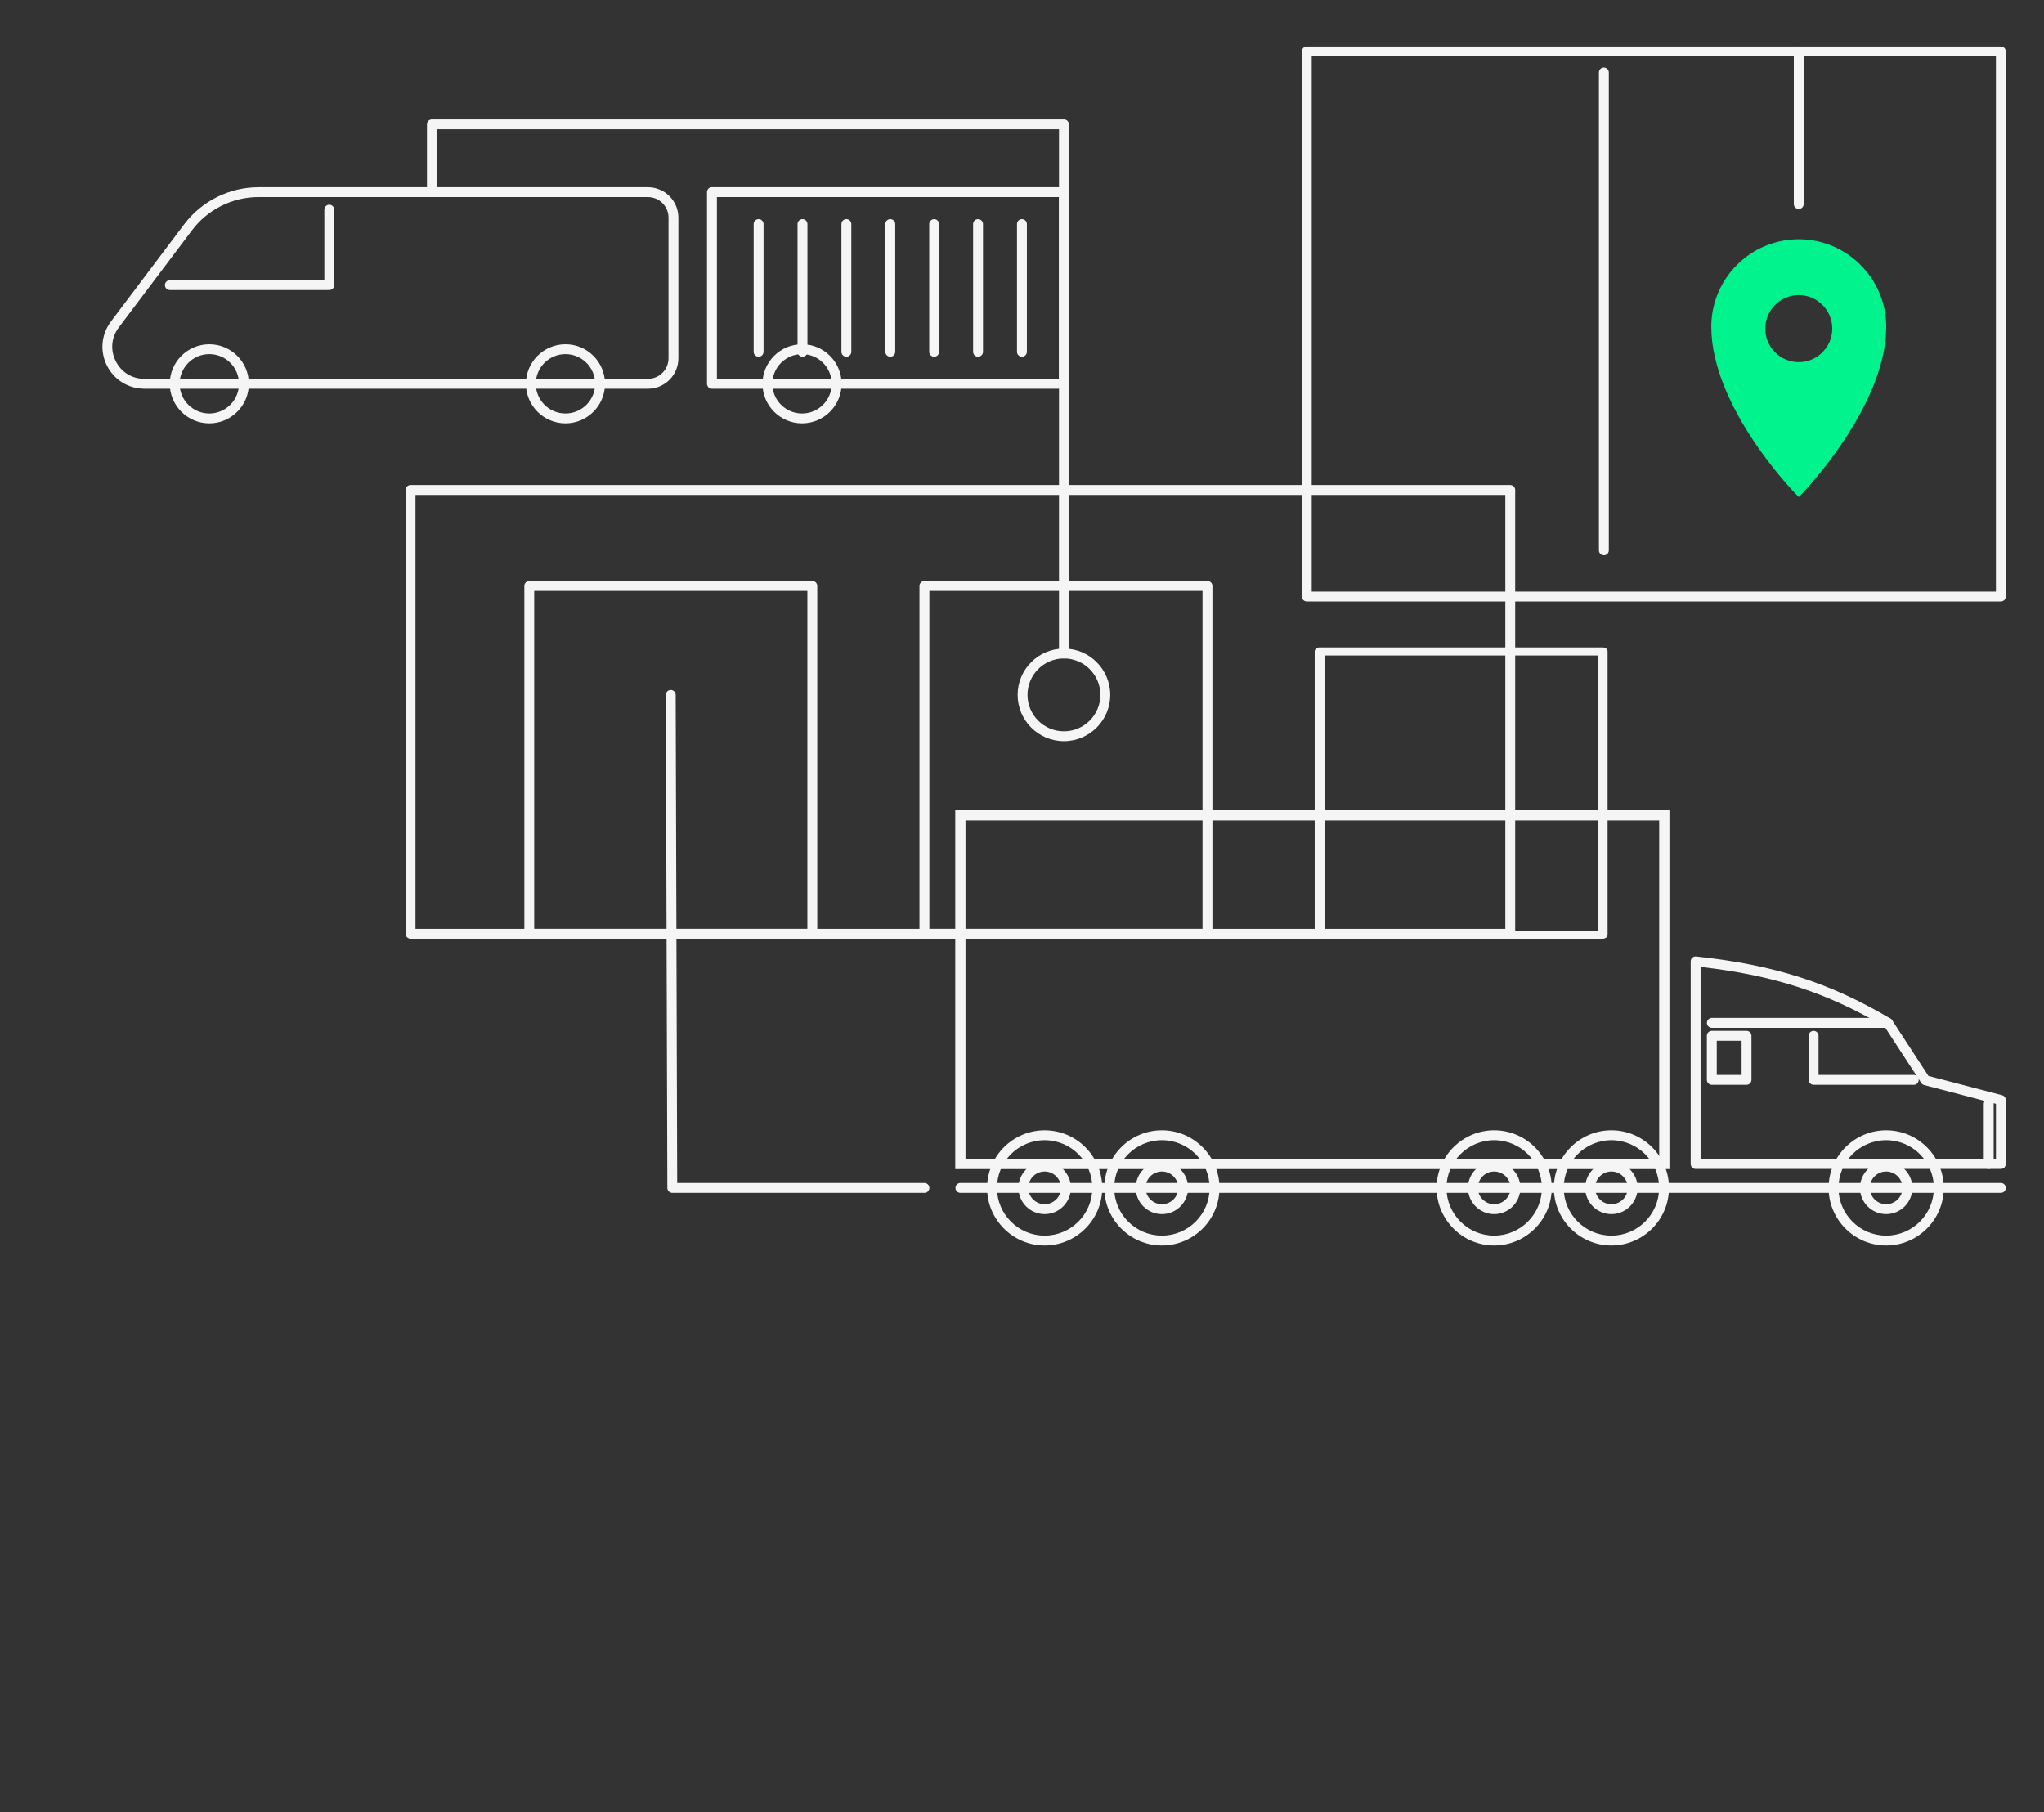 <?xml version="1.0" encoding="UTF-8"?>
<svg id="Ebene_1" data-name="Ebene 1" xmlns="http://www.w3.org/2000/svg" viewBox="0 0 599 531">
  <rect x="0" y="0" width="599" height="531" fill="#333333" stroke="none"/>
  <defs>
    <style>
      .cls-1 {
        fill: #00f38c;
      }

      .cls-2 {
        fill: #f5f5f5;
      }
    </style>
  </defs>
  <g>
    <g>
      <path class="cls-2" d="M587.36,175.78h-205.4V14.09h205.4V175.78Zm-203.4-2h201.4V16.09h-201.4V173.78Z"/>
      <g>
        <path class="cls-2" d="M586.36,175.23h-203.4c-.25,0-.45-.2-.45-.45V15.09c0-.25,.2-.45,.45-.45h203.4c.25,0,.45,.2,.45,.45V174.78c0,.25-.2,.45-.45,.45Zm-202.96-.89h202.51V15.53h-202.51V174.33Z"/>
        <path class="cls-2" d="M586.36,176.23h-203.4c-.8,0-1.45-.65-1.45-1.45V15.09c0-.8,.65-1.45,1.45-1.45h203.4c.8,0,1.45,.65,1.45,1.45V174.78c0,.8-.65,1.45-1.45,1.45Zm-201.96-2.89h200.51V16.53h-200.51V173.33Z"/>
      </g>
    </g>
    <g>
      <rect class="cls-2" x="469.02" y="21.22" width="2" height="140.03"/>
      <g>
        <path class="cls-2" d="M470.02,161.7c-.25,0-.45-.2-.45-.45V21.22c0-.25,.2-.45,.45-.45s.45,.2,.45,.45V161.25c0,.25-.2,.45-.45,.45Z"/>
        <path class="cls-2" d="M470.02,162.7c-.8,0-1.45-.65-1.45-1.45V21.22c0-.8,.65-1.45,1.45-1.45s1.45,.65,1.45,1.45V161.25c0,.8-.65,1.45-1.45,1.45Z"/>
      </g>
    </g>
    <g>
      <rect class="cls-2" x="526.13" y="15.09" width="2" height="44.7"/>
      <g>
        <path class="cls-2" d="M527.13,60.23c-.25,0-.45-.2-.45-.45V15.09c0-.25,.2-.45,.45-.45s.45,.2,.45,.45V59.78c0,.25-.2,.45-.45,.45Z"/>
        <path class="cls-2" d="M527.13,61.23c-.8,0-1.45-.65-1.45-1.45V15.09c0-.8,.65-1.45,1.45-1.45s1.45,.65,1.45,1.45V59.78c0,.8-.65,1.45-1.45,1.45Z"/>
      </g>
    </g>
  </g>
  <g>
    <g>
      <g>
        <g>
          <path class="cls-2" d="M165.71,123.6c-6.14,0-11.14-5-11.14-11.14s5-11.14,11.14-11.14,11.14,5,11.14,11.14-5,11.14-11.14,11.14Zm0-20.29c-5.04,0-9.14,4.1-9.14,9.14s4.1,9.14,9.14,9.14,9.14-4.1,9.14-9.14-4.1-9.14-9.14-9.14Z"/>
          <g>
            <path class="cls-2" d="M165.71,123.05c-5.84,0-10.59-4.75-10.59-10.59s4.75-10.59,10.59-10.59,10.59,4.75,10.59,10.59-4.75,10.59-10.59,10.59Zm0-20.29c-5.35,0-9.7,4.35-9.7,9.7s4.35,9.7,9.7,9.7,9.7-4.35,9.7-9.7-4.35-9.7-9.7-9.7Z"/>
            <path class="cls-2" d="M165.71,124.05c-6.39,0-11.59-5.2-11.59-11.59s5.2-11.59,11.59-11.59,11.59,5.2,11.59,11.59-5.2,11.59-11.59,11.59Zm0-20.29c-4.8,0-8.7,3.9-8.7,8.7s3.9,8.7,8.7,8.7,8.7-3.9,8.7-8.7-3.9-8.7-8.7-8.7Z"/>
          </g>
        </g>
        <g>
          <path class="cls-2" d="M61.34,123.6c-6.14,0-11.14-5-11.14-11.14s5-11.14,11.14-11.14,11.14,5,11.14,11.14-5,11.14-11.14,11.14Zm0-20.29c-5.04,0-9.14,4.1-9.14,9.14s4.1,9.14,9.14,9.14,9.14-4.1,9.14-9.14-4.1-9.14-9.14-9.14Z"/>
          <g>
            <path class="cls-2" d="M61.34,123.05c-5.84,0-10.59-4.75-10.59-10.59s4.75-10.59,10.59-10.59,10.59,4.75,10.59,10.59-4.75,10.59-10.59,10.59Zm0-20.29c-5.35,0-9.7,4.35-9.7,9.7s4.35,9.7,9.7,9.7,9.7-4.35,9.7-9.7-4.35-9.7-9.7-9.7Z"/>
            <path class="cls-2" d="M61.34,124.05c-6.39,0-11.59-5.2-11.59-11.59s5.2-11.59,11.59-11.59,11.59,5.2,11.59,11.59-5.2,11.59-11.59,11.59Zm0-20.29c-4.8,0-8.7,3.9-8.7,8.7s3.9,8.7,8.7,8.7,8.7-3.9,8.7-8.7-3.9-8.7-8.7-8.7Z"/>
          </g>
        </g>
        <g>
          <g>
            <path class="cls-2" d="M189.89,113.46H42.32c-4.52,0-8.58-2.51-10.6-6.56s-1.58-8.8,1.14-12.41l21.5-28.54c5.03-6.67,13.02-10.66,21.37-10.66h114.16c4.67,0,8.47,3.8,8.47,8.47v41.22c0,4.67-3.8,8.47-8.47,8.47ZM75.73,57.3c-7.73,0-15.12,3.69-19.77,9.86l-21.5,28.54c-2.29,3.05-2.65,6.9-.95,10.31,1.7,3.41,4.99,5.45,8.81,5.45H189.89c3.57,0,6.47-2.9,6.47-6.47V63.77c0-3.57-2.9-6.47-6.47-6.47H75.73Z"/>
            <path class="cls-2" d="M189.89,113.9H42.32c-4.69,0-8.9-2.61-11-6.8-2.09-4.2-1.64-9.13,1.18-12.88l21.5-28.53c5.11-6.78,13.23-10.83,21.73-10.83h114.16c4.92,0,8.91,4,8.91,8.91v41.22c0,4.91-4,8.91-8.91,8.91ZM75.73,57.74c-7.59,0-14.85,3.62-19.42,9.68l-21.5,28.53c-2.19,2.91-2.53,6.59-.9,9.85s4.77,5.2,8.41,5.2H189.89c3.32,0,6.02-2.7,6.02-6.02V63.77c0-3.32-2.7-6.02-6.02-6.02H75.73Z"/>
          </g>
          <g>
            <path class="cls-2" d="M96.5,83.99H49.78c-.25,0-.45-.2-.45-.45s.2-.45,.45-.45h46.27v-21.66c0-.25,.2-.45,.45-.45s.45,.2,.45,.45v22.1c0,.25-.2,.45-.45,.45Z"/>
            <path class="cls-2" d="M96.5,84.99H49.78c-.8,0-1.45-.65-1.45-1.45s.65-1.45,1.45-1.45h45.27v-20.66c0-.8,.65-1.45,1.45-1.45s1.45,.65,1.45,1.45v22.1c0,.8-.65,1.45-1.45,1.45Z"/>
          </g>
        </g>
      </g>
      <g>
        <g>
          <path class="cls-2" d="M235.04,123.6c-6.14,0-11.14-5-11.14-11.14s5-11.14,11.14-11.14,11.14,5,11.14,11.14-5,11.14-11.14,11.14Zm0-20.29c-5.04,0-9.14,4.1-9.14,9.14s4.1,9.14,9.14,9.14,9.14-4.1,9.14-9.14-4.1-9.14-9.14-9.14Z"/>
          <g>
            <path class="cls-2" d="M235.04,123.05c-5.84,0-10.59-4.75-10.59-10.59s4.75-10.59,10.59-10.59,10.59,4.75,10.59,10.59-4.75,10.59-10.59,10.59Zm0-20.29c-5.35,0-9.7,4.35-9.7,9.7s4.35,9.7,9.7,9.7,9.7-4.35,9.7-9.7-4.35-9.7-9.7-9.7Z"/>
            <path class="cls-2" d="M235.04,124.05c-6.39,0-11.59-5.2-11.59-11.59s5.2-11.59,11.59-11.59,11.59,5.2,11.59,11.59-5.2,11.59-11.59,11.59Zm0-20.29c-4.8,0-8.7,3.9-8.7,8.7s3.9,8.7,8.7,8.7,8.7-3.9,8.7-8.7-3.9-8.7-8.7-8.7Z"/>
          </g>
        </g>
        <g>
          <g>
            <path class="cls-2" d="M312.79,113.46h-105.15V55.3h105.15v58.16Zm-103.15-2h101.15V57.3h-101.15v54.16Z"/>
            <g>
              <path class="cls-2" d="M311.79,112.9h-103.15c-.25,0-.45-.2-.45-.45V56.3c0-.25,.2-.45,.45-.45h103.15c.25,0,.45,.2,.45,.45v56.16c0,.25-.2,.45-.45,.45Zm-102.7-.89h102.25V56.74h-102.25v55.27Z"/>
              <path class="cls-2" d="M311.79,113.9h-103.15c-.8,0-1.45-.65-1.45-1.45V56.3c0-.8,.65-1.45,1.45-1.45h103.15c.8,0,1.45,.65,1.45,1.45v56.16c0,.8-.65,1.45-1.45,1.45Zm-101.7-2.89h100.25V57.74h-100.25v53.27Z"/>
            </g>
          </g>
          <g>
            <g>
              <rect class="cls-2" x="298.48" y="65.67" width="2" height="37.42"/>
              <g>
                <path class="cls-2" d="M299.48,103.53c-.25,0-.45-.2-.45-.45v-37.41c0-.25,.2-.45,.45-.45s.45,.2,.45,.45v37.41c0,.25-.2,.45-.45,.45Z"/>
                <path class="cls-2" d="M299.48,104.53c-.8,0-1.45-.65-1.45-1.45v-37.42c0-.8,.65-1.45,1.45-1.45s1.45,.65,1.45,1.45v37.42c0,.8-.65,1.45-1.45,1.45Z"/>
              </g>
            </g>
            <g>
              <rect class="cls-2" x="285.62" y="65.67" width="2" height="37.42"/>
              <g>
                <path class="cls-2" d="M286.62,103.53c-.25,0-.45-.2-.45-.45v-37.41c0-.25,.2-.45,.45-.45s.45,.2,.45,.45v37.41c0,.25-.2,.45-.45,.45Z"/>
                <path class="cls-2" d="M286.62,104.53c-.8,0-1.45-.65-1.45-1.45v-37.42c0-.8,.65-1.45,1.45-1.45s1.45,.65,1.45,1.45v37.42c0,.8-.65,1.45-1.45,1.45Z"/>
              </g>
            </g>
            <g>
              <rect class="cls-2" x="272.76" y="65.67" width="2" height="37.42"/>
              <g>
                <path class="cls-2" d="M273.76,103.53c-.25,0-.45-.2-.45-.45v-37.41c0-.25,.2-.45,.45-.45s.45,.2,.45,.45v37.41c0,.25-.2,.45-.45,.45Z"/>
                <path class="cls-2" d="M273.76,104.53c-.8,0-1.45-.65-1.45-1.45v-37.42c0-.8,.65-1.45,1.45-1.45s1.45,.65,1.45,1.45v37.42c0,.8-.65,1.45-1.45,1.45Z"/>
              </g>
            </g>
            <g>
              <rect class="cls-2" x="259.9" y="65.67" width="2" height="37.42"/>
              <g>
                <path class="cls-2" d="M260.9,103.53c-.25,0-.45-.2-.45-.45v-37.41c0-.25,.2-.45,.45-.45s.45,.2,.45,.45v37.41c0,.25-.2,.45-.45,.45Z"/>
                <path class="cls-2" d="M260.9,104.53c-.8,0-1.45-.65-1.45-1.45v-37.42c0-.8,.65-1.45,1.45-1.45s1.45,.65,1.45,1.45v37.42c0,.8-.65,1.45-1.45,1.45Z"/>
              </g>
            </g>
            <g>
              <rect class="cls-2" x="247.03" y="65.67" width="2" height="37.42"/>
              <g>
                <path class="cls-2" d="M248.03,103.53c-.25,0-.45-.2-.45-.45v-37.41c0-.25,.2-.45,.45-.45s.45,.2,.45,.45v37.41c0,.25-.2,.45-.45,.45Z"/>
                <path class="cls-2" d="M248.03,104.53c-.8,0-1.45-.65-1.45-1.45v-37.42c0-.8,.65-1.45,1.45-1.45s1.45,.65,1.45,1.45v37.42c0,.8-.65,1.45-1.45,1.45Z"/>
              </g>
            </g>
            <g>
              <rect class="cls-2" x="234.17" y="65.67" width="2" height="37.42"/>
              <g>
                <path class="cls-2" d="M235.17,103.53c-.25,0-.45-.2-.45-.45v-37.41c0-.25,.2-.45,.45-.45s.45,.2,.45,.45v37.41c0,.25-.2,.45-.45,.45Z"/>
                <path class="cls-2" d="M235.17,104.53c-.8,0-1.45-.65-1.45-1.45v-37.42c0-.8,.65-1.45,1.45-1.45s1.45,.65,1.45,1.45v37.42c0,.8-.65,1.45-1.45,1.45Z"/>
              </g>
            </g>
            <g>
              <rect class="cls-2" x="221.31" y="65.67" width="2" height="37.42"/>
              <g>
                <path class="cls-2" d="M222.31,103.53c-.25,0-.45-.2-.45-.45v-37.41c0-.25,.2-.45,.45-.45s.45,.2,.45,.45v37.41c0,.25-.2,.45-.45,.45Z"/>
                <path class="cls-2" d="M222.31,104.53c-.8,0-1.45-.65-1.45-1.45v-37.42c0-.8,.65-1.45,1.45-1.45s1.45,.65,1.45,1.45v37.42c0,.8-.65,1.45-1.45,1.45Z"/>
              </g>
            </g>
          </g>
        </g>
      </g>
    </g>
    <g>
      <g>
        <path class="cls-2" d="M443.58,274.61H119.32V142.57H443.58v132.04Zm-322.27-2H441.58V144.57H121.32v128.04Z"/>
        <g>
          <path class="cls-2" d="M442.58,274.06H120.32c-.25,0-.45-.2-.45-.45V143.57c0-.25,.2-.45,.45-.45H442.58c.25,0,.45,.2,.45,.45v130.04c0,.25-.2,.45-.45,.45Zm-321.82-.89H442.14V144.02H120.76v129.15Z"/>
          <path class="cls-2" d="M442.58,275.06H120.32c-.8,0-1.45-.65-1.45-1.45V143.57c0-.8,.65-1.45,1.45-1.45H442.58c.8,0,1.45,.65,1.45,1.45v130.04c0,.8-.65,1.45-1.45,1.45Zm-320.82-2.89H441.14v-127.15H121.76v127.15Z"/>
        </g>
      </g>
      <g>
        <path class="cls-2" d="M239.05,274.61h-84.94v-103.93h84.94v103.93Zm-82.94-2h80.94v-99.93h-80.94v99.93Z"/>
        <g>
          <path class="cls-2" d="M238.05,274.06h-82.94c-.25,0-.45-.2-.45-.45v-101.93c0-.25,.2-.45,.45-.45h82.94c.25,0,.45,.2,.45,.45v101.93c0,.25-.2,.45-.45,.45Zm-82.5-.89h82.05v-101.04h-82.05v101.04Z"/>
          <path class="cls-2" d="M238.05,275.06h-82.94c-.8,0-1.45-.65-1.45-1.45v-101.93c0-.8,.65-1.45,1.45-1.45h82.94c.8,0,1.45,.65,1.45,1.45v101.93c0,.8-.65,1.45-1.45,1.45Zm-81.5-2.89h80.05v-99.04h-80.05v99.04Z"/>
        </g>
      </g>
      <g>
        <path class="cls-2" d="M354.85,274.61h-84.95v-103.93h84.95v103.93Zm-82.95-2h80.95v-99.93h-80.95v99.93Z"/>
        <g>
          <path class="cls-2" d="M353.85,274.06h-82.94c-.25,0-.45-.2-.45-.45v-101.93c0-.25,.2-.45,.45-.45h82.94c.25,0,.45,.2,.45,.45v101.93c0,.25-.2,.45-.45,.45Zm-82.5-.89h82.05v-101.04h-82.05v101.04Z"/>
          <path class="cls-2" d="M353.85,275.06h-82.95c-.8,0-1.45-.65-1.45-1.45v-101.93c0-.8,.65-1.45,1.45-1.45h82.95c.8,0,1.45,.65,1.45,1.45v101.93c0,.8-.65,1.45-1.45,1.45Zm-81.5-2.89h80.05v-99.04h-80.05v99.04Z"/>
        </g>
      </g>
      <g>
        <path class="cls-2" d="M470.66,274.69h-84.94v-84.63h84.94v84.63Zm-82.94-1.63h80.94v-81.37h-80.94v81.37Z"/>
        <g>
          <path class="cls-2" d="M469.66,274.24h-82.94c-.25,0-.45-.16-.45-.36v-83c0-.2,.2-.36,.45-.36h82.94c.25,0,.45,.16,.45,.36v83c0,.2-.2,.36-.45,.36Zm-82.5-.73h82.05v-82.27h-82.05v82.27Z"/>
          <path class="cls-2" d="M469.66,275.06h-82.94c-.8,0-1.45-.53-1.45-1.18v-83c0-.65,.65-1.18,1.45-1.18h82.94c.8,0,1.45,.53,1.45,1.18v83c0,.65-.65,1.18-1.45,1.18Zm-81.5-2.35h80.05v-80.65h-80.05v80.65Z"/>
        </g>
      </g>
    </g>
    <g>
      <g>
        <path class="cls-2" d="M311.79,191.93c-.25,0-.45-.2-.45-.45V36.88H127.02v19.42c0,.25-.2,.45-.45,.45s-.45-.2-.45-.45v-19.86c0-.25,.2-.45,.45-.45h185.22c.25,0,.45,.2,.45,.45V191.48c0,.25-.2,.45-.45,.45Z"/>
        <path class="cls-2" d="M311.79,192.93c-.8,0-1.45-.65-1.45-1.45V37.88H128.02v18.42c0,.8-.65,1.45-1.45,1.45s-1.45-.65-1.45-1.45v-19.86c0-.8,.65-1.45,1.45-1.45h185.22c.8,0,1.45,.65,1.45,1.45V191.48c0,.8-.65,1.45-1.45,1.45Z"/>
      </g>
      <g>
        <path class="cls-2" d="M311.79,216.73c-7.24,0-13.13-5.89-13.13-13.13s5.89-13.13,13.13-13.13,13.13,5.89,13.13,13.13-5.89,13.13-13.13,13.13Zm0-24.25c-6.14,0-11.13,4.99-11.13,11.13s4.99,11.13,11.13,11.13,11.13-4.99,11.13-11.13-4.99-11.13-11.13-11.13Z"/>
        <g>
          <path class="cls-2" d="M311.79,216.18c-6.93,0-12.57-5.64-12.57-12.57s5.64-12.57,12.57-12.57,12.57,5.64,12.57,12.57-5.64,12.57-12.57,12.57Zm0-24.26c-6.44,0-11.68,5.24-11.68,11.68s5.24,11.68,11.68,11.68,11.68-5.24,11.68-11.68-5.24-11.68-11.68-11.68Z"/>
          <path class="cls-2" d="M311.79,217.18c-7.48,0-13.57-6.09-13.57-13.57s6.09-13.57,13.57-13.57,13.57,6.09,13.57,13.57-6.09,13.57-13.57,13.57Zm0-24.25c-5.89,0-10.68,4.79-10.68,10.68s4.79,10.68,10.68,10.68,10.68-4.79,10.68-10.68-4.79-10.68-10.68-10.68Z"/>
        </g>
      </g>
    </g>
    <g>
      <path class="cls-2" d="M270.91,348.53h-73.89c-.25,0-.45-.2-.45-.44l-.45-144.47c0-.25,.2-.45,.44-.45h0c.25,0,.45,.2,.45,.44l.45,144.03h73.44c.25,0,.45,.2,.45,.45s-.2,.45-.45,.45Z"/>
      <path class="cls-2" d="M270.91,349.53h-73.89c-.8,0-1.45-.65-1.45-1.44l-.45-144.47c0-.39,.15-.75,.42-1.02,.27-.27,.63-.42,1.02-.43,.8,0,1.45,.65,1.45,1.44l.44,143.03h72.45c.8,0,1.45,.65,1.45,1.45s-.65,1.45-1.45,1.45Z"/>
    </g>
    <g>
      <path class="cls-2" d="M489.23,342.57h-209.29v-105.15h209.29v105.15Zm-206.29-3h203.29v-99.15h-203.29v99.15Z"/>
      <g>
        <path class="cls-2" d="M586.36,348.53H281.45c-.25,0-.45-.2-.45-.45s.2-.45,.45-.45h304.91c.25,0,.45,.2,.45,.45s-.2,.45-.45,.45Z"/>
        <path class="cls-2" d="M586.36,349.53H281.45c-.8,0-1.45-.65-1.45-1.45s.65-1.45,1.45-1.45h304.91c.8,0,1.45,.65,1.45,1.45s-.65,1.45-1.45,1.45Z"/>
      </g>
      <g>
        <g>
          <path class="cls-2" d="M340.5,364.51c-9.06,0-16.43-7.37-16.43-16.42s7.37-16.43,16.43-16.43,16.42,7.37,16.42,16.43-7.37,16.42-16.42,16.42Zm0-30.85c-7.95,0-14.43,6.47-14.43,14.43s6.47,14.42,14.43,14.42,14.42-6.47,14.42-14.42-6.47-14.43-14.42-14.43Z"/>
          <g>
            <path class="cls-2" d="M340.5,363.95c-8.75,0-15.87-7.12-15.87-15.87s7.12-15.87,15.87-15.87,15.87,7.12,15.87,15.87-7.12,15.87-15.87,15.87Zm0-30.85c-8.26,0-14.98,6.72-14.98,14.98s6.72,14.98,14.98,14.98,14.98-6.72,14.98-14.98-6.72-14.98-14.98-14.98Z"/>
            <path class="cls-2" d="M340.5,364.95c-9.3,0-16.87-7.57-16.87-16.87s7.57-16.87,16.87-16.87,16.87,7.57,16.87,16.87-7.57,16.87-16.87,16.87Zm0-30.85c-7.71,0-13.98,6.27-13.98,13.98s6.27,13.98,13.98,13.98,13.98-6.27,13.98-13.98-6.27-13.98-13.98-13.98Z"/>
          </g>
        </g>
        <g>
          <path class="cls-2" d="M340.5,355.32c-3.99,0-7.24-3.25-7.24-7.24s3.25-7.24,7.24-7.24,7.24,3.25,7.24,7.24-3.25,7.24-7.24,7.24Zm0-12.48c-2.89,0-5.24,2.35-5.24,5.24s2.35,5.24,5.24,5.24,5.24-2.35,5.24-5.24-2.35-5.24-5.24-5.24Z"/>
          <g>
            <path class="cls-2" d="M340.5,354.76c-3.69,0-6.68-3-6.68-6.68s3-6.68,6.68-6.68,6.68,3,6.68,6.68-3,6.68-6.68,6.68Zm0-12.48c-3.19,0-5.79,2.6-5.79,5.79s2.6,5.79,5.79,5.79,5.79-2.6,5.79-5.79-2.6-5.79-5.79-5.79Z"/>
            <path class="cls-2" d="M340.5,355.76c-4.24,0-7.68-3.45-7.68-7.68s3.45-7.68,7.68-7.68,7.68,3.45,7.68,7.68-3.45,7.68-7.68,7.68Zm0-12.48c-2.64,0-4.79,2.15-4.79,4.79s2.15,4.79,4.79,4.79,4.79-2.15,4.79-4.79-2.15-4.79-4.79-4.79Z"/>
          </g>
        </g>
      </g>
      <g>
        <g>
          <path class="cls-2" d="M306.14,364.51c-9.06,0-16.42-7.37-16.42-16.42s7.37-16.43,16.42-16.43,16.42,7.37,16.42,16.43-7.37,16.42-16.42,16.42Zm0-30.85c-7.95,0-14.42,6.47-14.42,14.43s6.47,14.42,14.42,14.42,14.42-6.47,14.42-14.42-6.47-14.43-14.42-14.43Z"/>
          <g>
            <path class="cls-2" d="M306.14,363.95c-8.75,0-15.87-7.12-15.87-15.87s7.12-15.87,15.87-15.87,15.87,7.12,15.87,15.87-7.12,15.87-15.87,15.87Zm0-30.85c-8.26,0-14.98,6.72-14.98,14.98s6.72,14.98,14.98,14.98,14.98-6.72,14.98-14.98-6.72-14.98-14.98-14.98Z"/>
            <path class="cls-2" d="M306.14,364.95c-9.3,0-16.87-7.57-16.87-16.87s7.57-16.87,16.87-16.87,16.87,7.57,16.87,16.87-7.57,16.87-16.87,16.87Zm0-30.85c-7.71,0-13.98,6.27-13.98,13.98s6.27,13.98,13.98,13.98,13.98-6.27,13.98-13.98-6.27-13.98-13.98-13.98Z"/>
          </g>
        </g>
        <g>
          <path class="cls-2" d="M306.14,355.32c-3.99,0-7.24-3.25-7.24-7.24s3.25-7.24,7.24-7.24,7.24,3.25,7.24,7.24-3.25,7.24-7.24,7.24Zm0-12.48c-2.89,0-5.24,2.35-5.24,5.24s2.35,5.24,5.24,5.24,5.24-2.35,5.24-5.24-2.35-5.24-5.24-5.24Z"/>
          <g>
            <path class="cls-2" d="M306.14,354.76c-3.69,0-6.68-3-6.68-6.68s3-6.68,6.68-6.68,6.68,3,6.68,6.68-3,6.68-6.68,6.68Zm0-12.48c-3.19,0-5.79,2.6-5.79,5.79s2.6,5.79,5.79,5.79,5.79-2.6,5.79-5.79-2.6-5.79-5.79-5.79Z"/>
            <path class="cls-2" d="M306.14,355.76c-4.24,0-7.68-3.45-7.68-7.68s3.45-7.68,7.68-7.68,7.68,3.45,7.68,7.68-3.45,7.68-7.68,7.68Zm0-12.48c-2.64,0-4.79,2.15-4.79,4.79s2.15,4.79,4.79,4.79,4.79-2.15,4.79-4.79-2.15-4.79-4.79-4.79Z"/>
          </g>
        </g>
      </g>
      <g>
        <g>
          <g>
            <path class="cls-2" d="M587.36,342.07h-91.45v-61.49l1.11,.12c22.36,2.37,39.33,7.8,56.77,18.16l.2,.12,10.88,16.68,22.49,5.88v20.53Zm-89.45-2h87.45v-16.98l-21.75-5.69-11.04-16.94c-17.04-10.08-32.97-15.23-54.66-17.65v57.26Z"/>
            <g>
              <path class="cls-2" d="M586.36,341.52h-89.45c-.25,0-.45-.2-.45-.45v-59.38c0-.13,.05-.25,.15-.33,.09-.08,.22-.13,.35-.11,22.57,2.4,38.95,7.64,56.55,18.08,.06,.03,.11,.08,.15,.14l10.87,16.67,21.95,5.74c.2,.05,.33,.23,.33,.43v18.75c0,.25-.2,.45-.45,.45Zm-89-.89h88.56v-17.96l-21.79-5.7c-.11-.03-.2-.1-.26-.19l-10.9-16.73c-17.32-10.27-33.47-15.46-55.61-17.86v58.43Z"/>
              <path class="cls-2" d="M586.36,342.52h-89.45c-.8,0-1.45-.65-1.45-1.45v-59.38c0-.41,.17-.8,.48-1.07,.31-.28,.72-.41,1.12-.36,22.72,2.41,39.22,7.69,56.95,18.22,.19,.11,.35,.27,.48,.46l10.65,16.34,21.58,5.64c.64,.17,1.08,.74,1.08,1.4v18.75c0,.8-.65,1.45-1.45,1.45Zm-88-2.89h86.56v-16.19l-21.04-5.5c-.35-.09-.65-.31-.85-.61l-10.77-16.53c-16.84-9.95-32.55-15.05-53.9-17.48v56.32Z"/>
            </g>
          </g>
          <g>
            <rect class="cls-2" x="501.65" y="298.72" width="51.62" height="2"/>
            <g>
              <path class="cls-2" d="M553.28,300.17h-51.62c-.25,0-.45-.2-.45-.45s.2-.45,.45-.45h51.62c.25,0,.45,.2,.45,.45s-.2,.45-.45,.45Z"/>
              <path class="cls-2" d="M553.28,301.17h-51.62c-.8,0-1.45-.65-1.45-1.45s.65-1.45,1.45-1.45h51.62c.8,0,1.45,.65,1.45,1.45s-.65,1.45-1.45,1.45Z"/>
            </g>
          </g>
        </g>
        <g>
          <path class="cls-2" d="M582.8,341.52c-.25,0-.45-.2-.45-.45v-17.58c0-.25,.2-.45,.45-.45s.45,.2,.45,.45v17.58c0,.25-.2,.45-.45,.45Z"/>
          <path class="cls-2" d="M582.8,342.52c-.8,0-1.45-.65-1.45-1.45v-17.58c0-.8,.65-1.45,1.45-1.45s1.45,.65,1.45,1.45v17.58c0,.8-.65,1.45-1.45,1.45Z"/>
        </g>
        <g>
          <path class="cls-2" d="M560.82,316.87h-29.34c-.25,0-.45-.2-.45-.45v-12.91c0-.25,.2-.45,.45-.45s.45,.2,.45,.45v12.47h28.9c.25,0,.45,.2,.45,.45s-.2,.45-.45,.45Z"/>
          <path class="cls-2" d="M560.82,317.87h-29.34c-.8,0-1.45-.65-1.45-1.45v-12.91c0-.8,.65-1.45,1.45-1.45s1.45,.65,1.45,1.45v11.47h27.9c.8,0,1.45,.65,1.45,1.45s-.65,1.45-1.45,1.45Z"/>
        </g>
        <g>
          <path class="cls-2" d="M511.82,316.87h-10.17c-.25,0-.45-.2-.45-.45v-12.91c0-.25,.2-.45,.45-.45h10.17c.25,0,.45,.2,.45,.45v12.91c0,.25-.2,.45-.45,.45Zm-9.72-.89h9.28v-12.02h-9.28v12.02Z"/>
          <path class="cls-2" d="M511.82,317.87h-10.17c-.8,0-1.45-.65-1.45-1.45v-12.91c0-.8,.65-1.45,1.45-1.45h10.17c.8,0,1.45,.65,1.45,1.45v12.91c0,.8-.65,1.45-1.45,1.45Zm-8.72-2.89h7.28v-10.02h-7.28v10.02Z"/>
        </g>
      </g>
      <g>
        <g>
          <path class="cls-2" d="M552.75,364.51c-9.06,0-16.42-7.37-16.42-16.42s7.37-16.43,16.42-16.43,16.43,7.37,16.43,16.43-7.37,16.42-16.43,16.42Zm0-30.85c-7.95,0-14.42,6.47-14.42,14.43s6.47,14.42,14.42,14.42,14.43-6.47,14.43-14.42-6.47-14.43-14.43-14.43Z"/>
          <g>
            <path class="cls-2" d="M552.75,363.95c-8.75,0-15.87-7.12-15.87-15.87s7.12-15.87,15.87-15.87,15.87,7.12,15.87,15.87-7.12,15.87-15.87,15.87Zm0-30.85c-8.26,0-14.98,6.72-14.98,14.98s6.72,14.98,14.98,14.98,14.98-6.72,14.98-14.98-6.72-14.98-14.98-14.98Z"/>
            <path class="cls-2" d="M552.75,364.95c-9.3,0-16.87-7.57-16.87-16.87s7.57-16.87,16.87-16.87,16.87,7.57,16.87,16.87-7.57,16.87-16.87,16.87Zm0-30.85c-7.71,0-13.98,6.27-13.98,13.98s6.27,13.98,13.98,13.98,13.98-6.27,13.98-13.98-6.27-13.98-13.98-13.98Z"/>
          </g>
        </g>
        <g>
          <path class="cls-2" d="M552.75,355.32c-3.99,0-7.24-3.25-7.24-7.24s3.25-7.24,7.24-7.24,7.24,3.25,7.24,7.24-3.25,7.24-7.24,7.24Zm0-12.48c-2.89,0-5.24,2.35-5.24,5.24s2.35,5.24,5.24,5.24,5.24-2.35,5.24-5.24-2.35-5.24-5.24-5.24Z"/>
          <g>
            <path class="cls-2" d="M552.75,354.76c-3.69,0-6.68-3-6.68-6.68s3-6.68,6.68-6.68,6.68,3,6.68,6.68-3,6.68-6.68,6.68Zm0-12.48c-3.19,0-5.79,2.6-5.79,5.79s2.6,5.79,5.79,5.79,5.79-2.6,5.79-5.79-2.6-5.79-5.79-5.79Z"/>
            <path class="cls-2" d="M552.75,355.76c-4.24,0-7.68-3.45-7.68-7.68s3.45-7.68,7.68-7.68,7.68,3.45,7.68,7.68-3.45,7.68-7.68,7.68Zm0-12.48c-2.64,0-4.79,2.15-4.79,4.79s2.15,4.79,4.79,4.79,4.79-2.15,4.79-4.79-2.15-4.79-4.79-4.79Z"/>
          </g>
        </g>
      </g>
      <g>
        <g>
          <path class="cls-2" d="M472.23,364.51c-9.06,0-16.43-7.37-16.43-16.42s7.37-16.43,16.43-16.43,16.42,7.37,16.42,16.43-7.37,16.42-16.42,16.42Zm0-30.85c-7.95,0-14.43,6.47-14.43,14.43s6.47,14.42,14.43,14.42,14.42-6.47,14.42-14.42-6.47-14.43-14.42-14.43Z"/>
          <g>
            <path class="cls-2" d="M472.23,363.95c-8.75,0-15.87-7.12-15.87-15.87s7.12-15.87,15.87-15.87,15.87,7.12,15.87,15.87-7.12,15.87-15.87,15.87Zm0-30.85c-8.26,0-14.98,6.72-14.98,14.98s6.72,14.98,14.98,14.98,14.98-6.72,14.98-14.98-6.72-14.98-14.98-14.98Z"/>
            <path class="cls-2" d="M472.23,364.95c-9.3,0-16.87-7.57-16.87-16.87s7.57-16.87,16.87-16.87,16.87,7.57,16.87,16.87-7.57,16.87-16.87,16.87Zm0-30.85c-7.71,0-13.98,6.27-13.98,13.98s6.27,13.98,13.98,13.98,13.98-6.27,13.98-13.98-6.27-13.98-13.98-13.98Z"/>
          </g>
        </g>
        <g>
          <path class="cls-2" d="M472.23,355.32c-3.99,0-7.24-3.25-7.24-7.24s3.25-7.24,7.24-7.24,7.24,3.25,7.24,7.24-3.25,7.24-7.24,7.24Zm0-12.48c-2.89,0-5.24,2.35-5.24,5.24s2.35,5.24,5.24,5.24,5.24-2.35,5.24-5.24-2.35-5.24-5.24-5.24Z"/>
          <g>
            <path class="cls-2" d="M472.23,354.76c-3.69,0-6.68-3-6.68-6.68s3-6.68,6.68-6.68,6.68,3,6.68,6.68-3,6.68-6.68,6.68Zm0-12.48c-3.19,0-5.79,2.6-5.79,5.79s2.6,5.79,5.79,5.79,5.79-2.6,5.79-5.79-2.6-5.79-5.79-5.79Z"/>
            <path class="cls-2" d="M472.23,355.76c-4.24,0-7.68-3.45-7.68-7.68s3.45-7.68,7.68-7.68,7.68,3.45,7.68,7.68-3.45,7.68-7.68,7.68Zm0-12.48c-2.64,0-4.79,2.15-4.79,4.79s2.15,4.79,4.79,4.79,4.79-2.15,4.79-4.79-2.15-4.79-4.79-4.79Z"/>
          </g>
        </g>
      </g>
      <g>
        <g>
          <path class="cls-2" d="M437.87,364.51c-9.06,0-16.42-7.37-16.42-16.42s7.37-16.43,16.42-16.43,16.42,7.37,16.42,16.43-7.37,16.42-16.42,16.42Zm0-30.85c-7.95,0-14.42,6.47-14.42,14.43s6.47,14.42,14.42,14.42,14.42-6.47,14.42-14.42-6.47-14.43-14.42-14.43Z"/>
          <g>
            <path class="cls-2" d="M437.87,363.95c-8.75,0-15.87-7.12-15.87-15.87s7.12-15.87,15.87-15.87,15.87,7.12,15.87,15.87-7.12,15.87-15.87,15.87Zm0-30.85c-8.26,0-14.98,6.72-14.98,14.98s6.72,14.98,14.98,14.98,14.98-6.72,14.98-14.98-6.72-14.98-14.98-14.98Z"/>
            <path class="cls-2" d="M437.87,364.95c-9.3,0-16.87-7.57-16.87-16.87s7.57-16.87,16.87-16.87,16.87,7.57,16.87,16.87-7.57,16.87-16.87,16.87Zm0-30.85c-7.71,0-13.98,6.27-13.98,13.98s6.27,13.98,13.98,13.98,13.98-6.27,13.98-13.98-6.27-13.98-13.98-13.98Z"/>
          </g>
        </g>
        <g>
          <path class="cls-2" d="M437.87,355.32c-3.99,0-7.24-3.25-7.24-7.24s3.25-7.24,7.24-7.24,7.24,3.25,7.24,7.24-3.25,7.24-7.24,7.24Zm0-12.48c-2.89,0-5.24,2.35-5.24,5.24s2.35,5.24,5.24,5.24,5.24-2.35,5.24-5.24-2.35-5.24-5.24-5.24Z"/>
          <g>
            <path class="cls-2" d="M437.87,354.76c-3.69,0-6.68-3-6.68-6.68s3-6.68,6.68-6.68,6.68,3,6.68,6.68-3,6.68-6.68,6.68Zm0-12.48c-3.19,0-5.79,2.6-5.79,5.79s2.6,5.79,5.79,5.79,5.79-2.6,5.79-5.79-2.6-5.79-5.79-5.79Z"/>
            <path class="cls-2" d="M437.87,355.76c-4.24,0-7.68-3.45-7.68-7.68s3.45-7.68,7.68-7.68,7.68,3.45,7.68,7.68-3.45,7.68-7.68,7.68Zm0-12.48c-2.64,0-4.79,2.15-4.79,4.79s2.15,4.79,4.79,4.79,4.79-2.15,4.79-4.79-2.15-4.79-4.79-4.79Z"/>
          </g>
        </g>
      </g>
    </g>
  </g>
  <g>
    <path class="cls-1" d="M526.67,113.61c-8.71,0-15.8-7.09-15.8-15.8s7.09-15.8,15.8-15.8,15.8,7.09,15.8,15.8-7.09,15.8-15.8,15.8Zm0-29.59c-7.61,0-13.8,6.19-13.8,13.8s6.19,13.8,13.8,13.8,13.8-6.19,13.8-13.8-6.19-13.8-13.8-13.8Z"/>
    <g>
      <g>
        <path class="cls-1" d="M527.13,71.56c-13.36,0-24.19,10.83-24.19,24.19,0,23.29,24.19,47.82,24.19,47.82,0,0,24.19-24.75,24.19-47.82,0-13.36-10.83-24.19-24.19-24.19Zm0,36c-6.22,0-11.27-5.05-11.27-11.27s5.05-11.27,11.27-11.27,11.27,5.05,11.27,11.27-5.05,11.27-11.27,11.27Z"/>
        <path class="cls-1" d="M527.13,145l-.71-.73c-.06-.06-6.18-6.3-12.21-15.32-5.59-8.37-12.26-20.92-12.26-33.2,0-13.89,11.3-25.19,25.19-25.19s25.19,11.3,25.19,25.19c0,12.17-6.67,24.73-12.26,33.12-6.03,9.04-12.15,15.34-12.21,15.4l-.71,.73Zm0-72.44c-12.78,0-23.19,10.4-23.19,23.19,0,20.37,19.2,42.08,23.18,46.37,3.97-4.31,23.19-26.19,23.19-46.37,0-12.78-10.4-23.19-23.19-23.19Zm0,36c-6.77,0-12.27-5.5-12.27-12.27s5.5-12.27,12.27-12.27,12.27,5.5,12.27,12.27-5.5,12.27-12.27,12.27Zm0-22.54c-5.66,0-10.27,4.61-10.27,10.27s4.61,10.27,10.27,10.27,10.27-4.61,10.27-10.27-4.61-10.27-10.27-10.27Z"/>
      </g>
      <g>
        <path class="cls-1" d="M527.13,144.21l-.32-.32c-.24-.25-24.31-24.93-24.31-48.13,0-13.58,11.05-24.63,24.63-24.63s24.63,11.05,24.63,24.63c0,22.99-24.07,47.88-24.31,48.13l-.32,.32Zm0-72.2c-13.09,0-23.74,10.65-23.74,23.74,0,21.39,20.89,44.17,23.74,47.18,2.85-3.03,23.74-25.99,23.74-47.18,0-13.09-10.65-23.74-23.74-23.74Zm0,36c-6.46,0-11.72-5.26-11.72-11.72s5.26-11.72,11.72-11.72,11.72,5.26,11.72,11.72-5.26,11.72-11.72,11.72Zm0-22.54c-5.97,0-10.82,4.86-10.82,10.82s4.86,10.82,10.82,10.82,10.82-4.86,10.82-10.82-4.86-10.82-10.82-10.82Z"/>
        <path class="cls-1" d="M527.13,145.63l-1.03-1.05c-.25-.25-24.6-25.27-24.6-48.84,0-14.13,11.5-25.63,25.63-25.63s25.63,11.5,25.63,25.63c0,23.27-24.35,48.58-24.59,48.83l-1.03,1.05Zm0-72.62c-12.54,0-22.74,10.2-22.74,22.74,0,19.7,18.32,40.88,22.74,45.71,4.42-4.86,22.74-26.19,22.74-45.71,0-12.54-10.2-22.74-22.74-22.74Zm0,36c-7.01,0-12.71-5.7-12.71-12.71s5.7-12.72,12.71-12.72,12.72,5.7,12.72,12.72-5.7,12.71-12.72,12.71Zm0-22.54c-5.42,0-9.82,4.41-9.82,9.82s4.41,9.82,9.82,9.82,9.82-4.41,9.82-9.82-4.41-9.82-9.82-9.82Z"/>
      </g>
    </g>
  </g>
</svg>